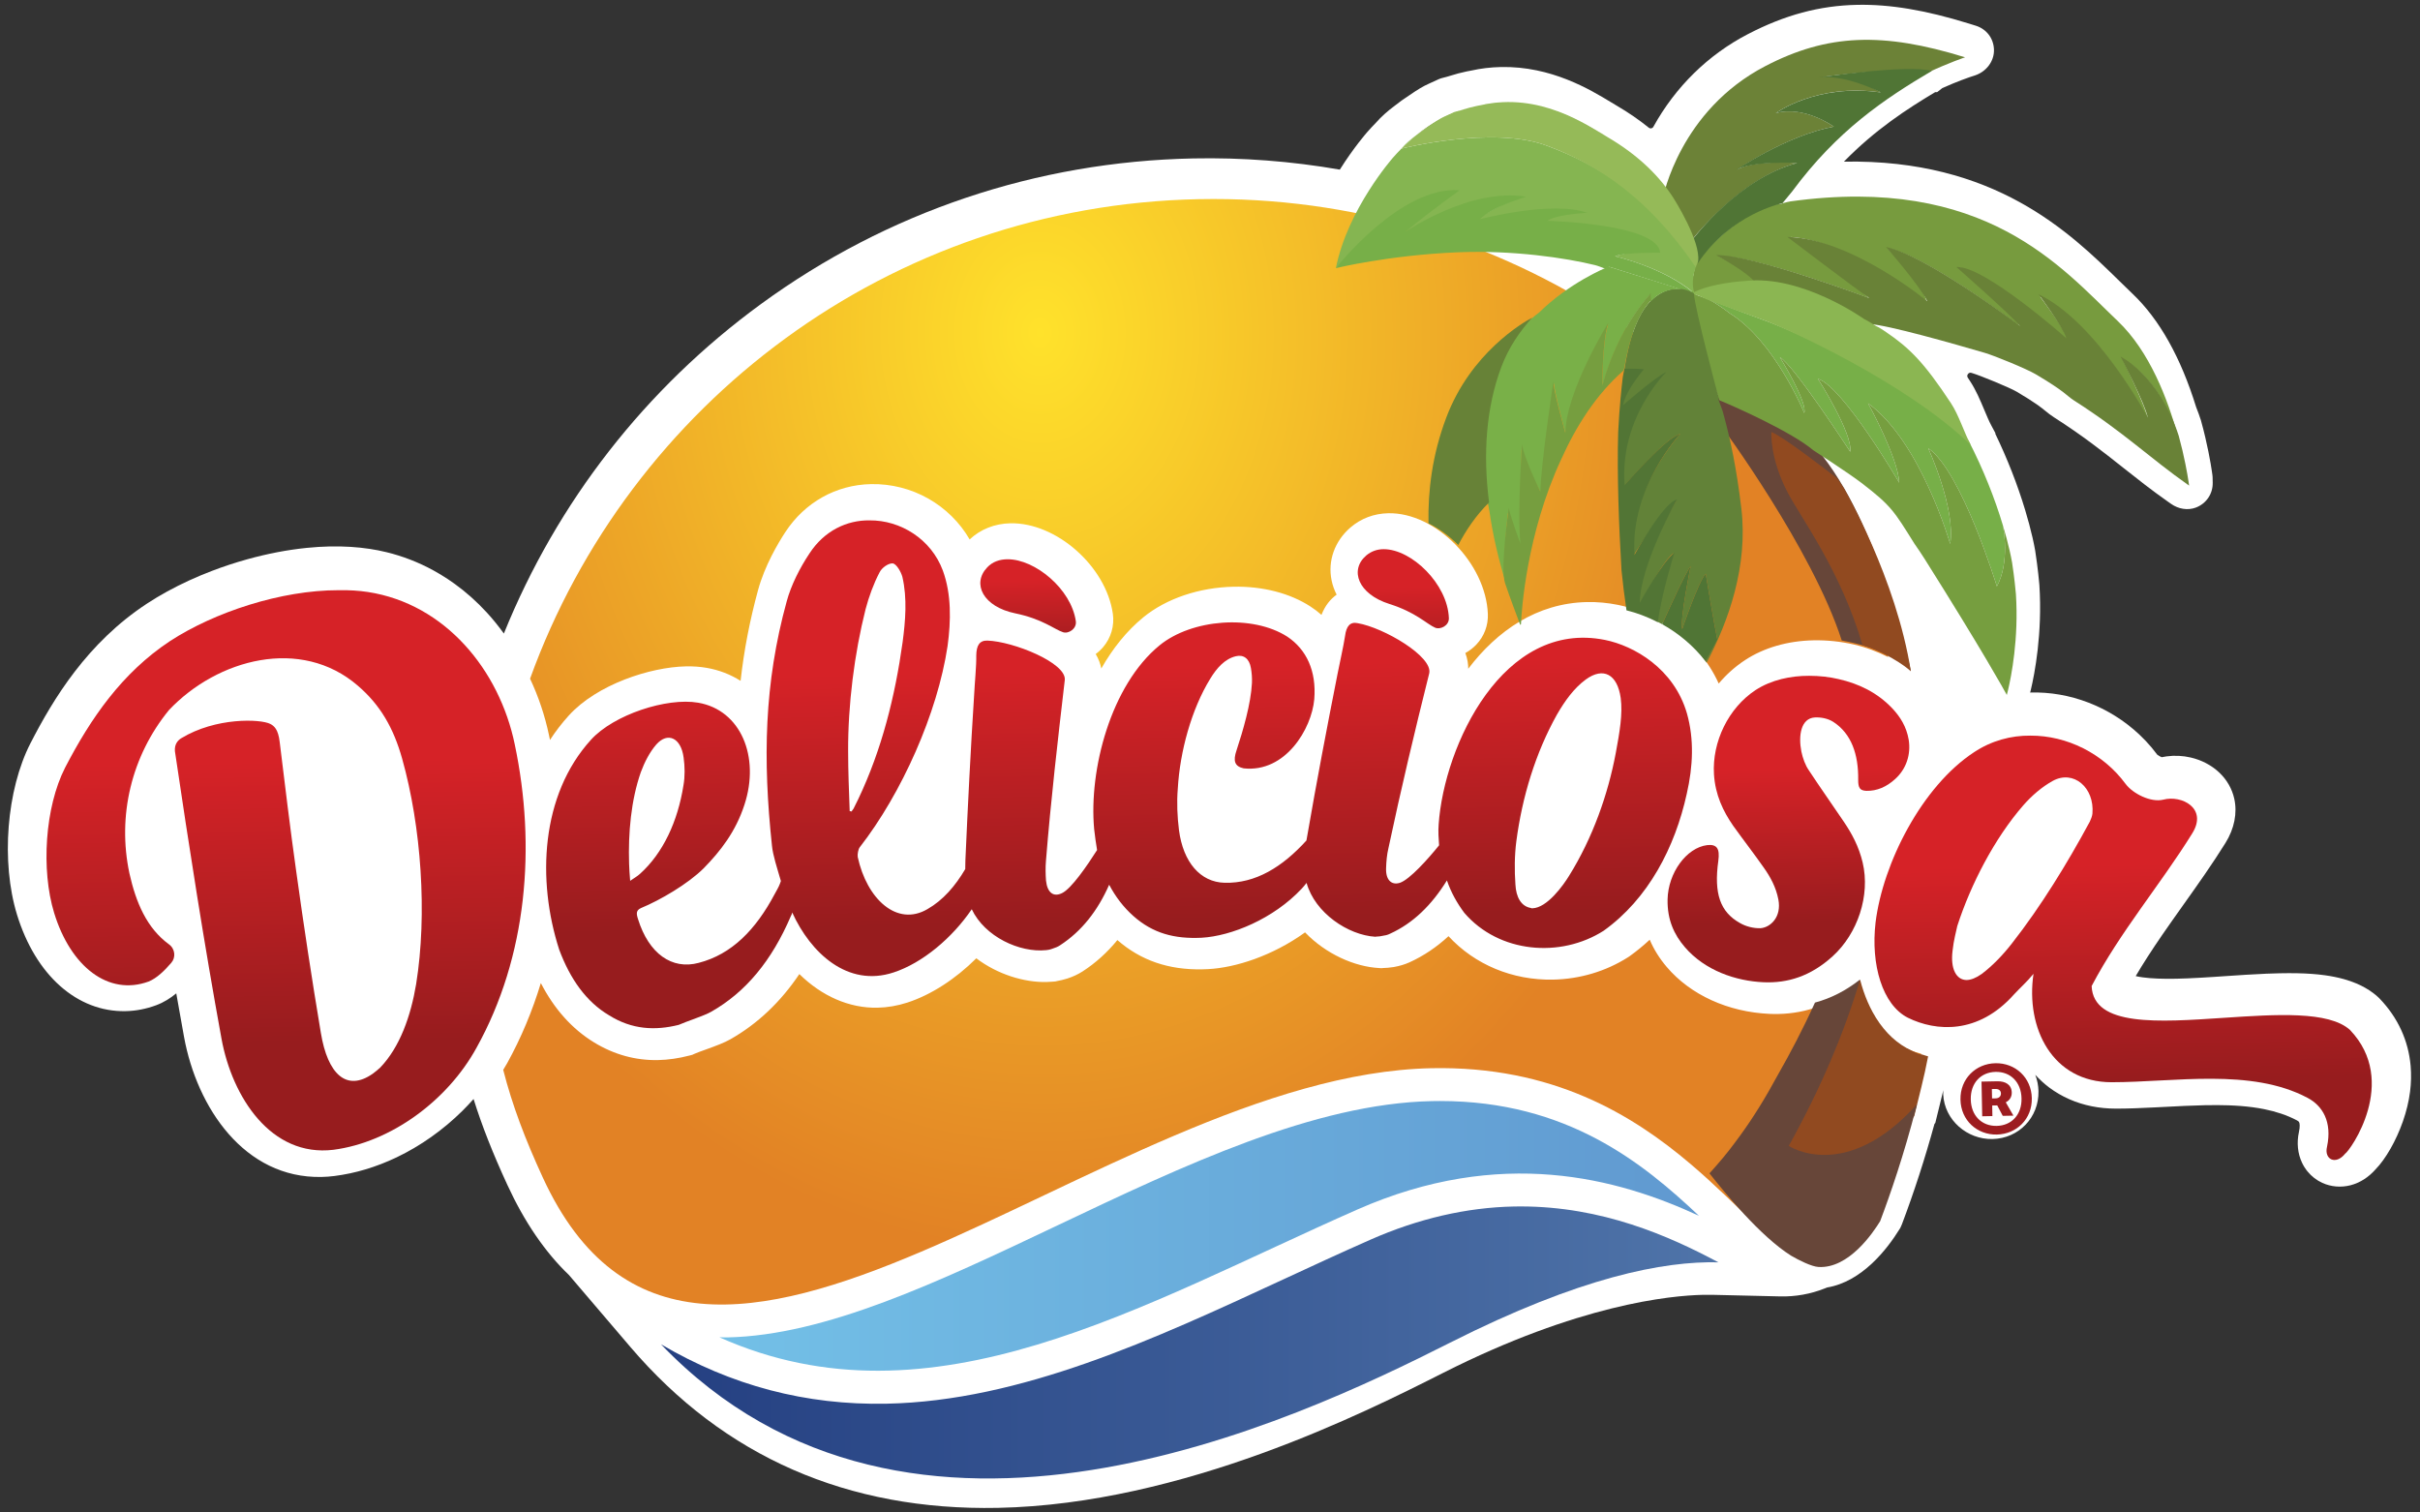 <?xml version="1.0" encoding="UTF-8" standalone="no"?>
<!DOCTYPE svg PUBLIC "-//W3C//DTD SVG 1.1//EN" "http://www.w3.org/Graphics/SVG/1.1/DTD/svg11.dtd">
<svg width="100%" height="100%" viewBox="0 0 128 80" version="1.1" xmlns="http://www.w3.org/2000/svg" xmlns:xlink="http://www.w3.org/1999/xlink" xml:space="preserve" xmlns:serif="http://www.serif.com/" style="fill-rule:evenodd;clip-rule:evenodd;stroke-linejoin:round;stroke-miterlimit:2;">
    <rect x="0" y="0" width="128" height="80" fill="#333333" stroke="none"/>
    <g transform="matrix(1,0,0,1,14,-0.263)">
        <g transform="matrix(0.519,0,0,0.519,113.505,24.017)">
            <path d="M0,62.867C-0.112,61.58 -0.437,60.343 -0.967,59.192C-1.496,58.041 -2.232,56.97 -3.156,56.007L-3.318,55.849C-3.481,55.699 -3.652,55.557 -3.83,55.424C-4.332,55.048 -4.906,54.722 -5.538,54.455C-5.92,54.294 -6.337,54.149 -6.778,54.024C-7.37,53.857 -8.025,53.722 -8.725,53.625C-9.146,53.566 -9.593,53.519 -10.055,53.486C-11.009,53.415 -12.053,53.395 -13.34,53.421C-13.784,53.429 -14.235,53.444 -14.691,53.463C-16.068,53.521 -17.518,53.619 -18.797,53.706L-20.101,53.794C-20.535,53.822 -20.969,53.85 -21.399,53.873C-22.355,53.928 -23.166,53.962 -23.876,53.976C-25.264,54.004 -26.409,53.958 -27.281,53.84C-27.552,53.804 -27.799,53.76 -28.019,53.709C-27.286,52.463 -26.415,51.11 -25.336,49.538C-24.643,48.53 -23.935,47.533 -23.235,46.548L-23.168,46.452C-21.72,44.416 -20.224,42.312 -18.866,40.13C-17.966,38.683 -17.65,37.086 -17.975,35.632C-18.086,35.133 -18.272,34.653 -18.527,34.203C-19.049,33.286 -19.858,32.524 -20.867,32C-21.35,31.749 -21.872,31.557 -22.417,31.431C-23.216,31.246 -24.059,31.205 -24.876,31.316C-25.042,31.338 -25.206,31.367 -25.367,31.402C-25.477,31.359 -25.647,31.274 -25.788,31.167C-25.808,31.152 -25.829,31.136 -25.813,31.157C-25.999,30.906 -26.191,30.661 -26.392,30.421C-26.789,29.948 -27.221,29.493 -27.674,29.068C-30.693,26.245 -34.739,24.682 -38.776,24.81C-38.754,24.725 -38.729,24.623 -38.7,24.504C-38.333,22.952 -37.513,18.808 -37.837,13.837C-37.851,13.67 -37.984,12.148 -38.262,10.356C-38.34,9.918 -38.429,9.479 -38.53,9.038C-38.731,8.16 -38.983,7.215 -39.28,6.228C-40.059,3.637 -41.11,0.955 -42.338,-1.584L-42.308,-1.608L-42.76,-2.456C-42.976,-2.861 -43.202,-3.401 -43.445,-3.98C-43.866,-4.983 -44.301,-6.02 -44.915,-6.95L-45.125,-7.266C-45.231,-7.426 -45.18,-7.56 -45.117,-7.645C-45.055,-7.73 -44.943,-7.818 -44.786,-7.775L-44.711,-7.753C-43.867,-7.505 -40.862,-6.269 -40.151,-5.851C-38.223,-4.712 -37.617,-4.214 -37.215,-3.884C-36.93,-3.651 -36.686,-3.455 -36.357,-3.246C-33.396,-1.353 -31.329,0.285 -29.312,1.884L-29.265,1.921C-27.866,3.029 -26.42,4.175 -24.703,5.38L-24.405,5.589C-23.675,6.1 -22.735,6.274 -21.9,5.963C-20.823,5.56 -20.149,4.55 -20.172,3.43L-20.184,2.847L-20.204,2.636C-20.225,2.471 -20.422,0.96 -20.929,-1.201C-21.047,-1.705 -21.183,-2.246 -21.375,-2.938C-21.512,-3.364 -21.672,-3.806 -21.863,-4.287C-23.423,-9.339 -25.602,-13.221 -28.338,-15.825C-28.758,-16.225 -29.189,-16.647 -29.671,-17.119C-34.736,-22.078 -42.385,-29.566 -57.756,-29.295C-54.562,-32.565 -51.329,-34.658 -48.457,-36.377L-48.251,-36.381L-47.726,-36.794C-46.174,-37.484 -45.098,-37.852 -44.98,-37.892L-44.394,-38.085C-43.259,-38.46 -42.431,-39.512 -42.464,-40.707C-42.496,-41.853 -43.219,-42.808 -44.32,-43.15L-45.027,-43.37C-49.441,-44.738 -53.06,-45.344 -56.413,-45.276C-60.232,-45.199 -63.772,-44.249 -67.553,-42.285C-71.598,-40.184 -74.926,-36.919 -77.176,-32.845C-77.234,-32.74 -77.322,-32.704 -77.385,-32.691C-77.438,-32.682 -77.546,-32.675 -77.647,-32.759C-78.633,-33.557 -79.718,-34.304 -80.849,-34.963C-81.007,-35.061 -81.477,-35.34 -81.483,-35.344C-83.614,-36.636 -87.581,-39.041 -92.706,-38.938C-93.742,-38.917 -94.795,-38.791 -95.709,-38.582L-96.208,-38.488C-96.781,-38.368 -97.343,-38.22 -97.937,-38.029C-98.017,-38.003 -98.226,-37.935 -98.637,-37.835C-98.919,-37.765 -98.968,-37.743 -99.775,-37.368L-100.129,-37.204C-100.596,-37.004 -101.241,-36.616 -102.075,-36.038C-102.625,-35.68 -103.113,-35.331 -103.484,-35.03C-104.262,-34.456 -104.92,-33.864 -105.439,-33.272C-105.741,-32.965 -106.043,-32.64 -106.334,-32.309C-106.393,-32.242 -107.692,-30.766 -109.129,-28.482C-114.061,-29.34 -119.081,-29.723 -124.063,-29.623C-140.035,-29.302 -155.273,-24.169 -168.13,-14.778C-179.879,-6.196 -188.9,5.379 -194.324,18.798C-194.868,18.041 -195.452,17.322 -196.065,16.654C-197.074,15.556 -198.179,14.569 -199.351,13.724C-199.585,13.555 -199.823,13.391 -200.063,13.232C-200.543,12.916 -201.038,12.618 -201.536,12.346C-203.043,11.526 -204.645,10.905 -206.3,10.503C-206.853,10.368 -207.419,10.257 -207.982,10.172C-208.303,10.122 -208.63,10.081 -208.961,10.046C-209.621,9.977 -210.307,9.935 -211.002,9.921C-211.727,9.908 -212.471,9.923 -213.223,9.97C-213.616,9.995 -214.013,10.027 -214.412,10.068C-216.383,10.268 -218.428,10.66 -220.492,11.234C-221.706,11.571 -222.919,11.971 -224.099,12.423C-224.888,12.724 -225.666,13.052 -226.414,13.395C-227.948,14.101 -229.381,14.886 -230.67,15.73C-236.786,19.735 -240.241,25.447 -242.568,29.976C-245.009,34.729 -245.587,42.074 -243.943,47.44C-242.053,53.61 -237.813,57.38 -232.877,57.281C-231.829,57.26 -230.78,57.057 -229.76,56.679C-228.977,56.389 -228.304,55.958 -227.711,55.469C-227.452,56.949 -227.188,58.43 -226.919,59.905C-225.601,67.124 -220.758,74.336 -212.91,74.179C-212.479,74.17 -212.04,74.138 -211.605,74.083C-209.472,73.814 -207.334,73.173 -205.252,72.179C-202.835,71.027 -200.521,69.391 -198.558,67.45C-198.163,67.058 -197.779,66.652 -197.411,66.235C-196.559,68.964 -195.46,71.751 -193.963,75C-192.226,78.77 -190.114,81.858 -187.684,84.18L-181.438,91.498C-171.883,102.692 -159.276,108.211 -143.967,107.903C-125.078,107.524 -106.522,98.148 -98.598,94.145C-84.792,87.171 -75.455,86.26 -72.081,86.192C-71.741,86.185 -71.408,86.185 -71.092,86.193L-64.242,86.353C-62.694,86.389 -61.155,86.113 -59.716,85.542L-59.467,85.443C-55.901,84.842 -53.349,81.536 -52.091,79.503L-52.003,79.361L-51.847,79.007C-50.611,75.739 -49.495,72.296 -48.527,68.768L-48.444,68.675L-47.882,66.386C-47.797,66.041 -47.712,65.683 -47.626,65.332C-47.634,65.482 -47.645,65.63 -47.637,65.784C-47.503,68.376 -45.214,70.366 -42.619,70.314C-39.935,70.259 -37.874,68.116 -37.928,65.434C-37.94,64.843 -38.058,64.285 -38.256,63.771C-37.813,64.243 -37.343,64.685 -36.833,65.065C-35.564,66.01 -34.108,66.652 -32.507,66.974C-31.716,67.134 -30.884,67.215 -30.034,67.215C-28.77,67.216 -27.534,67.164 -25.984,67.086L-24.99,67.036C-23.678,66.967 -22.32,66.895 -20.992,66.868C-20.057,66.85 -19.283,66.853 -18.558,66.878C-18.354,66.885 -18.149,66.894 -17.942,66.906C-17.533,66.928 -17.122,66.959 -16.712,67.002C-16.509,67.023 -16.306,67.047 -16.104,67.074C-15.689,67.129 -15.287,67.196 -14.906,67.273C-14.297,67.396 -13.719,67.55 -13.187,67.73C-12.624,67.92 -12.089,68.148 -11.6,68.406C-11.493,68.463 -11.425,68.513 -11.389,68.561C-11.302,68.677 -11.255,69.011 -11.385,69.598C-11.624,70.681 -11.512,71.793 -11.07,72.728C-10.917,73.051 -10.727,73.352 -10.506,73.621C-10.302,73.87 -10.07,74.095 -9.816,74.291C-9.564,74.485 -9.291,74.65 -9.005,74.781C-8.124,75.186 -7.093,75.273 -6.134,75.027C-5.179,74.782 -4.295,74.221 -3.575,73.403C-2.545,72.35 -1.481,70.487 -0.794,68.53C-0.432,67.499 -0.185,66.477 -0.06,65.493C0.054,64.606 0.073,63.722 0,62.867" style="fill:white;fill-rule:nonzero;"/>
        </g>
        <g transform="matrix(0.519,0,0,0.519,-426.896,-302.789)">
            <path d="M862.925,720.918C870.107,725.142 877.704,727.136 885.918,726.971C899.592,726.696 913.172,720.407 926.301,714.324C929.228,712.967 932.254,711.565 935.231,710.253C940.098,708.108 945.013,706.972 949.839,706.874C950.073,706.87 950.305,706.867 950.536,706.867C958.845,706.867 965.628,709.863 970.686,712.561C965.129,712.432 956.649,714.028 943.331,720.757C927.673,728.667 888.309,747.391 862.925,720.918Z" style="fill:url(#_Linear1);"/>
        </g>
        <g transform="matrix(0.519,0,0,0.519,-426.893,-302.789)">
            <path d="M941.515,696.132L941.52,696.132C941.791,696.127 942.06,696.124 942.327,696.124C955.277,696.124 963.019,702.47 968.706,707.826C960.412,703.979 948.505,700.739 933.88,707.185C911.918,716.864 890.529,729.878 868.872,720.204C869.134,720.207 869.391,720.22 869.657,720.215C879.711,720.013 891.176,714.568 903.314,708.804C916.18,702.694 929.486,696.375 941.515,696.132Z" style="fill:url(#_Linear2);"/>
        </g>
        <g transform="matrix(0.519,0,0,0.519,-426.896,-302.789)">
            <path d="M846.845,692.947C846.985,692.714 847.129,692.483 847.26,692.245C848.672,689.686 849.813,686.957 850.679,684.102C852.047,686.755 853.866,688.783 856.104,690.151C858.135,691.391 860.326,691.997 862.618,691.951C863.653,691.931 864.734,691.775 865.834,691.488L866.114,691.415L866.377,691.296C866.625,691.184 867.023,691.045 867.446,690.892C868.571,690.485 869.356,690.193 869.988,689.835C872.749,688.27 875.103,686.043 877.025,683.186C879.305,685.426 882.099,686.673 884.991,686.614C886.003,686.593 887.025,686.417 888.028,686.092C890.46,685.3 892.929,683.698 895.058,681.58C897.236,683.227 899.937,684.043 902.209,683.996C902.447,683.991 902.684,683.978 902.915,683.955L903.121,683.936L903.322,683.89C903.578,683.843 903.957,683.764 904.343,683.639C904.926,683.446 905.426,683.212 905.878,682.923C907.2,682.071 908.388,681.001 909.435,679.721C911.82,681.798 914.655,682.773 918.096,682.703C918.291,682.699 918.489,682.692 918.688,682.681C921.458,682.539 925.26,681.326 928.561,678.937C930.668,681.128 933.595,682.443 936.128,682.573L936.334,682.586L936.548,682.569C936.811,682.56 937.198,682.538 937.584,682.472C938.192,682.366 938.724,682.207 939.217,681.984C940.647,681.332 941.97,680.442 943.18,679.324C945.855,682.227 949.715,683.835 953.844,683.752C956.573,683.697 959.212,682.909 961.477,681.473L961.637,681.366C962.35,680.854 963.034,680.293 963.688,679.686C964.107,680.67 964.687,681.599 965.425,682.465C967.846,685.309 971.664,687.052 975.902,687.244C976.204,687.257 976.506,687.261 976.804,687.254C979.671,687.197 982.303,686.219 984.641,684.347C985.459,687.196 987.077,689.407 989.318,690.523C990.068,690.897 990.57,691.094 991.367,691.311C990.581,694.464 989.802,697.685 988.484,701.204C981.503,719.838 978.034,711.18 967.826,702.523C961.934,697.527 953.8,692.531 941.452,692.779C907.664,693.458 866.705,738.267 850.885,703.933C849.084,700.025 847.763,696.547 846.845,692.947ZM987.997,650.882C986.921,650.337 985.765,649.894 984.496,649.6C983.166,649.292 981.745,649.145 980.386,649.172C977.744,649.225 975.326,649.924 973.391,651.196C972.387,651.855 971.49,652.662 970.719,653.576C968.552,648.785 964.008,646.275 960.473,645.564C959.413,645.35 958.347,645.252 957.308,645.273C952.19,645.376 948.138,648.194 945.193,652.069C945.195,651.594 945.118,651.053 944.898,650.469C945.312,650.242 945.692,649.951 946.02,649.604C946.821,648.755 947.237,647.65 947.192,646.493C946.994,641.309 941.872,636.124 937.042,636.221C935.595,636.25 934.267,636.748 933.202,637.663C931.583,639.051 930.859,641.068 931.266,643.059C931.37,643.566 931.543,644.054 931.78,644.519C931.145,644.972 930.595,645.643 930.236,646.579C929.888,646.27 929.513,645.986 929.112,645.726C927.017,644.367 924.239,643.65 921.29,643.71C917.781,643.78 914.431,644.912 912.097,646.813C910.384,648.21 908.951,650.016 907.795,652.047C907.708,651.588 907.535,651.087 907.226,650.569C907.505,650.364 907.76,650.128 907.985,649.864C908.787,648.921 909.148,647.683 908.975,646.474C908.29,641.635 903.212,637.15 898.529,637.245C896.936,637.276 895.477,637.858 894.382,638.892C892.346,635.378 888.506,633.169 884.323,633.253C880.766,633.325 877.584,635.108 875.591,638.15C874.847,639.288 873.495,641.567 872.818,644.044C871.978,647.122 871.386,650.16 871.036,653.303C870.006,652.65 868.843,652.199 867.587,651.979C866.928,651.864 866.21,651.812 865.453,651.828C861.814,651.901 856.401,653.676 853.54,656.823C852.816,657.619 852.174,658.457 851.61,659.326L851.519,658.883C851.09,656.821 850.425,654.883 849.581,653.084C859.689,625.104 886.194,604.847 917.715,604.213C918.22,604.203 918.728,604.198 919.231,604.198C950.331,604.197 977.099,623.464 987.997,650.882Z" style="fill:url(#_Radial3);"/>
        </g>
        <g transform="matrix(0.519,0,0,0.519,-426.896,-302.789)">
            <g transform="matrix(1,0,0,1,991.11,698.75)">
                <path d="M0,-7.428C-0.135,-7.484 -0.269,-7.543 -0.403,-7.604C-0.478,-7.638 -0.553,-7.673 -0.628,-7.709C-0.829,-7.806 -1.029,-7.907 -1.226,-8.017L-1.239,-8.017L-1.239,-8.024C-1.243,-8.026 -1.247,-8.028 -1.251,-8.03C-2.661,-8.817 -3.828,-10.08 -4.708,-11.695C-4.725,-11.727 -4.741,-11.761 -4.758,-11.793C-4.828,-11.924 -4.898,-12.056 -4.964,-12.192C-5.015,-12.297 -5.063,-12.405 -5.112,-12.513C-5.142,-12.578 -5.173,-12.642 -5.202,-12.708C-5.252,-12.824 -5.299,-12.943 -5.347,-13.061C-5.372,-13.123 -5.398,-13.183 -5.423,-13.245C-5.47,-13.366 -5.513,-13.491 -5.557,-13.615C-5.58,-13.677 -5.603,-13.738 -5.625,-13.801C-5.67,-13.932 -5.711,-14.067 -5.753,-14.201C-5.771,-14.259 -5.791,-14.316 -5.809,-14.375C-5.867,-14.569 -5.922,-14.766 -5.974,-14.966C-6.092,-14.861 -6.212,-14.76 -6.331,-14.66C-7.924,-9.007 -10.928,-3.122 -14.312,3.315C-14.312,3.315 -7.813,7.538 -0.468,-1.082C-0.011,-2.979 0.55,-5.057 0.95,-7.177C0.757,-7.241 0.559,-7.284 0.369,-7.358C0.284,-7.391 0.084,-7.393 0,-7.428" style="fill:rgb(145,74,32);fill-rule:nonzero;"/>
            </g>
            <g transform="matrix(1,0,0,1,977.857,696.251)">
                <path d="M0,4.446C3.357,-1.596 5.69,-7.214 7.272,-12.518C6.742,-12.098 6.197,-11.726 5.638,-11.4C5.623,-11.392 5.608,-11.383 5.593,-11.374C5.417,-11.273 5.239,-11.176 5.06,-11.084C5.053,-11.08 5.046,-11.076 5.039,-11.073C4.274,-10.681 3.485,-10.376 2.672,-10.158C1.431,-7.421 0.117,-4.94 -1.064,-2.874C-2.402,-0.398 -3.643,1.583 -4.91,3.334C-5.11,3.61 -5.311,3.88 -5.512,4.146C-6.238,5.136 -7.082,6.143 -8.081,7.245C-6.553,9.177 -2.937,13.631 0.228,15.629C1.026,16.099 2.328,16.746 3.031,16.786C6.131,16.964 8.587,13.298 9.315,12.119C10.351,9.378 11.729,5.381 12.986,0.516C13.012,0.416 13.037,0.313 13.063,0.212C5.783,8.305 0,4.446 0,4.446" style="fill:rgb(103,70,57);fill-rule:nonzero;"/>
            </g>
            <g transform="matrix(1,0,0,1,980.713,646.581)">
                <path d="M0,-16.915C0,-16.915 -6.226,-21.287 -10.675,-22.626C-10.675,-22.626 -9.818,-19.778 -9.764,-19.303C-9.764,-19.303 -0.466,-6.754 2.544,2.611C2.544,2.611 7.697,3.429 9.585,5.711C9.585,5.711 6.37,-9.499 0,-16.915" style="fill:rgb(103,70,57);fill-rule:nonzero;"/>
            </g>
            <g transform="matrix(1,0,0,1,985.373,630.613)">
                <path d="M0,19.046C-2.221,11.458 -6.223,6.168 -7.621,3.505C-9.474,-0.024 -9.284,-2.668 -9.284,-2.668C-8.049,-2.185 -3.542,1.304 -2.562,2.068L-1.861,3.108C-1.859,3.111 -1.858,3.114 -1.856,3.118C-1.82,3.213 3.425,12.191 4.926,21.714C4.926,21.714 3.316,20.173 0,19.046" style="fill:rgb(145,74,32);fill-rule:nonzero;"/>
            </g>
        </g>
        <g transform="matrix(0.519,0,0,0.519,-426.896,-302.789)">
            <g transform="matrix(1,0,0,1,968.233,619.016)">
                <path d="M0,-8.023C0.093,-7.527 -0.282,-6.4 -0.282,-6.4C-0.239,-6.063 -0.27,-5.215 -0.253,-4.945C-0.243,-4.976 1.406,-5.338 1.417,-5.369C1.417,-5.369 2.896,-5.585 3.819,-5.857C4.886,-5.999 5.626,-6.281 6.543,-6.245C5.911,-7.272 2.518,-8.992 2.518,-8.992C6.26,-9.067 17.733,-4.738 17.733,-4.738C17.153,-5.531 9.854,-10.948 9.854,-10.948C15.743,-10.553 23.646,-4.416 23.646,-4.416C23.412,-5.983 19.695,-9.815 19.695,-9.815C23.79,-9.007 33.099,-1.896 33.099,-1.896C32.662,-3.429 27.009,-7.825 27.009,-7.825C29.252,-7.541 38.135,-0.388 38.135,-0.388C37.843,-1.455 35.236,-4.867 35.236,-4.867C41.223,-2.002 46.28,7.763 46.28,7.763C46.05,6.426 43.652,1.513 43.652,1.513C43.652,1.513 47.275,3.122 49.265,9.293C48.258,5.594 46.399,0.71 43.155,-2.38C37.43,-7.831 29.628,-17.316 9.801,-14.577C9.657,-14.557 9.35,-14.483 8.981,-14.384C8.899,-14.246 7.661,-14.276 7.583,-14.137C7.583,-14.137 3.376,-12.716 0,-8.023" style="fill:rgb(119,155,62);fill-rule:nonzero;"/>
            </g>
            <g transform="matrix(1,0,0,1,967.529,587.156)">
                <path d="M0,21.778C0.322,21.337 5.303,14.907 11.176,13.376C11.176,13.376 6.585,13.01 4.983,14.103C4.983,14.103 10.091,10.571 14.918,9.665C14.918,9.665 11.904,7.475 9.008,8.292C9.008,8.292 13.177,5.21 19.711,6.181C19.711,6.181 16.57,4.19 13.747,4.601C13.747,4.601 21.927,3.465 24.464,4.174L24.461,4.176C26.737,3.11 28.299,2.601 28.299,2.601C19.909,0 14.281,0.203 7.952,3.49C-0.791,8.031 -2.479,16.871 -2.479,16.871C-2.473,16.88 -2.468,16.889 -2.462,16.898C-2.02,17.538 -1.637,18.175 -1.306,18.797C-0.735,19.836 -0.313,20.842 0,21.778" style="fill:rgb(108,130,55);fill-rule:nonzero;"/>
            </g>
            <g transform="matrix(1,0,0,1,980.784,609.386)">
                <path d="M0,-17.558C2.824,-17.963 6.456,-16.049 6.456,-16.049C-0.077,-17.003 -4.246,-13.938 -4.246,-13.938C-1.351,-14.743 1.663,-12.565 1.663,-12.565C-3.164,-11.671 -8.451,-8.059 -8.451,-8.059C-6.849,-9.136 -2.079,-8.854 -2.079,-8.854C-7.952,-7.345 -12.591,-1.266 -12.913,-0.831C-12.903,-0.8 -12.922,-0.778 -12.912,-0.747C-12.91,-0.741 -12.834,-0.578 -12.832,-0.572C-12.713,-0.213 -12.558,-0.084 -12.471,0.251C-12.362,0.523 -12.215,1.382 -12.215,1.382C-8.813,-3.717 -3.572,-4.754 -3.572,-4.754L-2.577,-5.963C2.004,-12.157 6.78,-15.363 11.649,-18.24L11.652,-18.242C9.114,-18.94 0,-17.558 0,-17.558" style="fill:rgb(80,117,53);fill-rule:nonzero;"/>
            </g>
            <g transform="matrix(1,0,0,1,975.157,641.614)">
                <path d="M0,-25.136C-1.57,-25.699 -3.965,-26.612 -5.479,-27.194C-4.315,-26.579 -3.337,-25.785 -3.337,-25.785C1.277,-22.943 4.278,-15.612 4.278,-15.612C4.651,-16.663 1.795,-21.301 1.795,-21.301C3.327,-20.354 8.963,-11.663 8.963,-11.663C9.246,-13.485 5.677,-19.097 5.677,-19.097C8.282,-18.236 13.961,-8.502 13.961,-8.502C13.844,-11.043 10.787,-16.591 10.787,-16.591C16.143,-12.72 19.152,-2.266 19.152,-2.266C19.738,-5.849 16.916,-12.018 16.916,-12.018C20.319,-9.674 23.91,2.058 23.91,2.058C25.25,-0.41 24.574,-3.902 24.518,-4.178C23.713,-6.856 22.541,-9.864 21.012,-12.811C14.637,-19.181 2.445,-24.26 0,-25.136" style="fill:rgb(119,175,72);fill-rule:nonzero;"/>
            </g>
            <g transform="matrix(1,0,0,1,985.279,635.43)">
                <path d="M0,-2.29C3.032,0.038 3.303,0.562 5.382,3.887C5.386,3.893 5.39,3.899 5.394,3.906C5.747,4.407 6.094,4.922 6.43,5.455C12.274,14.729 14.595,18.921 14.8,19.309C14.8,19.309 14.852,19.121 14.931,18.791C15.251,17.442 16.025,13.593 15.728,9.031C15.7,8.704 15.572,7.324 15.338,5.814C15.267,5.421 15.189,5.026 15.097,4.629C14.908,3.805 14.673,2.924 14.396,2.005C14.453,2.282 15.128,5.774 13.788,8.242C13.788,8.242 10.197,-3.49 6.795,-5.834C6.795,-5.834 9.616,0.335 9.03,3.918C9.03,3.918 6.022,-6.536 0.665,-10.407C0.665,-10.407 3.722,-4.86 3.839,-2.318C3.839,-2.318 -1.839,-12.052 -4.444,-12.913C-4.444,-12.913 -0.875,-7.301 -1.159,-5.479C-1.159,-5.479 -6.794,-14.17 -8.327,-15.117C-8.327,-15.117 -5.47,-10.479 -5.844,-9.428C-5.844,-9.428 -8.844,-16.759 -13.458,-19.601C-13.458,-19.601 -14.437,-20.395 -15.601,-21.01C-16.384,-21.311 -17.176,-21.57 -17.251,-21.599C-16.896,-17.456 -15.526,-13.987 -14.529,-10.792C-14.516,-10.75 -14.491,-10.718 -14.45,-10.702C-12.98,-10.111 -7.106,-7.482 -4.931,-5.635C-4.931,-5.635 -1.335,-3.315 0,-2.29" style="fill:rgb(118,158,63);fill-rule:nonzero;"/>
            </g>
            <g transform="matrix(1,0,0,1,1006.9,616.758)">
                <path d="M0,7.953C5.209,11.282 7.656,13.77 11.757,16.647C11.756,16.638 11.754,16.629 11.753,16.62C11.728,16.422 11.542,15.037 11.083,13.08C10.971,12.606 10.844,12.099 10.699,11.567C8.708,5.396 4.778,3.504 4.778,3.504C4.778,3.504 7.315,8.386 7.545,9.722C7.545,9.722 2.409,0.014 -3.578,-2.851C-3.578,-2.851 -1.046,0.562 -0.754,1.629C-0.754,1.629 -9.161,-5.834 -11.96,-5.628C-11.96,-5.628 -6.777,-1.093 -5.467,0.378C-5.467,0.378 -15.036,-6.86 -19.131,-7.668C-19.131,-7.668 -15.764,-3.836 -14.92,-2.142C-14.92,-2.142 -22.675,-8.561 -29.185,-8.694C-29.185,-8.694 -21.968,-3.216 -20.834,-2.464C-20.834,-2.464 -32.713,-6.922 -36.456,-6.847C-36.456,-6.847 -33.09,-5.04 -32.458,-4.013C-31.03,-3.958 -29.365,-3.692 -28.392,-3.433C-25.364,-2.737 -23.244,-0.83 -22.537,-0.329C-21.968,-0.008 -21.391,-0.21 -20.78,0.185C-18.942,0.278 -12.205,2.198 -9.092,3.11C-8.047,3.416 -4.818,4.742 -3.879,5.296C-0.85,7.084 -0.713,7.497 0,7.953" style="fill:rgb(105,130,55);fill-rule:nonzero;"/>
            </g>
            <g transform="matrix(1,0,0,1,968.028,627.326)">
                <path d="M0,-13.495C0.463,-13.367 0.941,-13.161 1.394,-12.929C2.948,-12.349 5.406,-11.439 7.018,-10.879C9.527,-10.006 21.842,-4.399 28.383,1.951C27.71,0.689 27.163,-1.103 26.364,-2.315C23.6,-6.505 22.127,-7.946 19.765,-9.555C19.541,-9.723 18.906,-10.124 18.727,-10.179C17.783,-10.791 17.53,-10.882 17.53,-10.882C17.53,-10.882 11.164,-15.446 5.397,-14.774C5.397,-14.774 1.836,-14.588 -0.053,-13.511" style="fill:rgb(139,182,82);fill-rule:nonzero;"/>
            </g>
            <g transform="matrix(1,0,0,1,939.932,595.2)">
                <path d="M0,2.462C1.865,1.083 4.156,0.096 4.383,0C2.941,0.506 1.461,1.293 0,2.462" style="fill:rgb(116,139,59);fill-rule:nonzero;"/>
            </g>
            <g transform="matrix(1,0,0,1,946.084,594.685)">
                <path d="M0,0.022C0.037,0.015 0.074,0.007 0.112,0C0.074,0.008 0.037,0.014 0,0.022" style="fill:rgb(116,139,59);fill-rule:nonzero;"/>
            </g>
            <g transform="matrix(1,0,0,1,944.399,595.076)">
                <path d="M0,0.095C0.096,0.06 0.192,0.032 0.288,0C0.192,0.031 0.096,0.062 0,0.095" style="fill:rgb(116,139,59);fill-rule:nonzero;"/>
            </g>
            <g transform="matrix(1,0,0,1,942.923,606.958)">
                <path d="M0,-3.396C0,-3.396 -3.026,-1.509 -4.116,0.6C-4.116,0.6 3.086,-3.719 7.641,-2.963C7.641,-2.963 4.049,-1.607 2.824,-0.366C2.824,-0.366 10.283,-2.429 13.594,-1.387C13.594,-1.387 10.835,-1.157 9.993,-0.51C9.993,-0.51 19.955,0.856 21.498,2.346C21.498,2.346 18.091,2.675 17.244,3.084C17.244,3.084 22.186,4.18 25.316,6.853C25.229,6.601 24.948,5.59 25.452,4.182C25.426,4.22 25.545,4.045 25.519,4.084C25.519,4.084 25.367,4.113 25.355,3.839C20.566,-3.184 15.56,-6.236 10.24,-8.21C4.744,-10.249 -4.523,-7.901 -4.542,-7.896C-4.828,-7.608 -5.112,-7.304 -5.394,-6.983C-5.394,-6.983 -10.026,-1.737 -11.22,4.286C-11.22,4.286 -4.334,-2.983 0,-3.396" style="fill:rgb(133,181,81);fill-rule:nonzero;"/>
            </g>
            <g transform="matrix(1,0,0,1,959.352,593.666)">
                <path d="M0,4.199C-0.886,3.644 -1.853,3.109 -2.91,2.603C-2.91,2.603 -7.365,0 -12.844,0.96C-7.408,0.078 -2.038,2.941 0,4.199" style="fill:rgb(116,139,59);fill-rule:nonzero;"/>
            </g>
            <g transform="matrix(1,0,0,1,944.336,595.18)">
                <path d="M0,0.012C0,0.012 -0.008,0.015 -0.02,0.021C0.008,0.011 0.036,0.001 0.063,-0.009C0.042,-0.001 0.021,0.004 0,0.012" style="fill:rgb(116,171,68);fill-rule:nonzero;"/>
            </g>
            <g transform="matrix(1,0,0,1,944.687,594.708)">
                <path d="M0,0.368C0.471,0.218 0.938,0.095 1.397,0C0.931,0.092 0.464,0.215 0,0.368" style="fill:rgb(116,171,68);fill-rule:nonzero;"/>
            </g>
            <g transform="matrix(1,0,0,1,946.196,594.627)">
                <path d="M0,0.059C0.104,0.038 0.209,0.018 0.312,0C0.208,0.017 0.104,0.039 0,0.059" style="fill:rgb(116,171,68);fill-rule:nonzero;"/>
            </g>
            <g transform="matrix(1,0,0,1,938.38,597.662)">
                <path d="M0,1.399L0.001,1.399C0.514,0.881 1.032,0.416 1.552,0C0.967,0.433 0.423,0.904 0,1.399" style="fill:rgb(116,171,68);fill-rule:nonzero;"/>
            </g>
            <g transform="matrix(1,0,0,1,968.375,593.28)">
                <path d="M0,17.86C-4.789,10.837 -9.892,7.443 -15.212,5.468C-20.708,3.429 -29.975,5.777 -29.994,5.782C-29.481,5.264 -28.963,4.799 -28.443,4.383C-26.578,3.004 -25.889,2.636 -25.662,2.54C-25.634,2.53 -24.636,2.062 -24.608,2.055C-24.059,1.921 -23.784,1.828 -23.688,1.796C-23.217,1.646 -22.75,1.523 -22.29,1.428C-22.253,1.421 -22.216,1.413 -22.179,1.406C-22.074,1.385 -21.969,1.37 -21.866,1.347C-15.862,0 -11.091,3.379 -9.022,4.586C-5.716,6.515 -3.578,8.749 -2.251,10.844C-2.251,10.844 0.562,15.25 0.24,17.292C0.24,17.292 0.068,17.655 0,17.86C0.015,17.819 0.033,17.776 0.049,17.734" style="fill:rgb(149,186,88);fill-rule:nonzero;"/>
            </g>
            <g transform="matrix(1,0,0,1,966.908,603.233)">
                <path d="M0,10.196C0.781,10.373 1.217,10.547 1.334,10.613C1.333,10.611 1.332,10.607 1.331,10.604C-1.8,7.908 -6.742,6.802 -6.742,6.802C-5.895,6.39 -2.159,6.437 -2.159,6.437C-2.408,3.46 -13.651,3.188 -13.651,3.188C-12.809,2.536 -9.599,2.37 -9.599,2.37C-13.164,1.088 -20.528,3.02 -20.528,3.02C-19.303,1.768 -15.815,0.735 -15.815,0.735C-21.49,-0.239 -28.103,4.293 -28.103,4.293C-25.441,2.09 -22.593,0.076 -22.593,0.076C-28.612,-0.417 -35.206,8.01 -35.206,8.01C-35.206,8.01 -29.86,6.695 -22.82,6.395C-17.222,6.157 -11.758,6.967 -8.79,7.702C-8.319,7.811 -6.893,8.428 -6.421,8.553C-6.421,8.553 -7.395,7.851 -7.418,7.86C-7.287,7.898 -7.161,7.934 -7.04,7.968C-6.701,8.067 -2.29,9.468 0,10.196" style="fill:rgb(119,175,72);fill-rule:nonzero;"/>
            </g>
            <g transform="matrix(1,0,0,1,973.025,628.072)">
                <path d="M0,7.659C-0.49,3.535 -1.125,0.602 -1.777,-1.788C-1.823,-1.956 -1.868,-2.122 -1.914,-2.284C-2.041,-2.653 -2.175,-3.029 -2.305,-3.366L-2.304,-3.367L-2.342,-3.741C-2.342,-3.741 -4.763,-12.747 -4.832,-14.251C-4.832,-14.251 -6.925,-15.721 -9.192,-13.535C-11.306,-11.497 -11.976,-6.804 -12.169,-4.11C-12.231,-3.246 -12.568,-2.083 -11.452,-1.49C-12.4,0.427 -12.208,2.457 -11.977,5.408C-11.977,5.408 -7.67,0.365 -6.228,0.075C-6.228,0.075 -11.573,5.856 -11.108,12.629C-11.108,12.629 -7.951,7.544 -6.633,6.865C-6.633,6.865 -10.818,13.928 -10.414,17.702C-10.414,17.702 -8.01,12.893 -6.905,12.219C-6.905,12.219 -8.168,16.146 -8.602,19.178C-8.423,19.269 -8.244,19.36 -8.066,19.46C-7.158,17.433 -5.613,14.059 -5.168,13.553C-5.168,13.553 -6.247,18.792 -6.026,19.962C-6.026,19.962 -4.386,15.108 -3.63,14.31C-3.63,14.31 -2.841,19.094 -2.447,21.053C-2.447,21.053 -2.908,21.958 -3.631,23.263C-3.601,23.303 -3.568,23.34 -3.538,23.38C-1.294,19.133 0.695,13.513 0,7.659" style="fill:rgb(98,130,56);fill-rule:nonzero;"/>
            </g>
            <g transform="matrix(1,0,0,1,969.394,641.625)">
                <path d="M0,9.71C0.723,8.406 1.184,7.5 1.184,7.5C0.791,5.541 0.001,0.757 0.001,0.757C-0.755,1.555 -2.395,6.409 -2.395,6.409C-2.616,5.239 -1.537,0 -1.537,0C-1.982,0.506 -3.527,3.88 -4.435,5.907C-2.823,6.808 -1.262,8.066 0,9.71" style="fill:rgb(80,117,53);fill-rule:nonzero;"/>
            </g>
            <g transform="matrix(1,0,0,1,960.964,643.579)">
                <path d="M0,-18.368C0.198,-19.43 1.113,-20.793 2.124,-22.034C1.097,-22.114 0.392,-22.093 0.151,-22.081C0.091,-21.823 0.035,-21.547 -0.017,-21.253C-0.158,-20.116 -0.361,-18.174 -0.49,-15.642C-0.618,-11.286 -0.415,-6.005 -0.152,-1.543C-0.019,-0.215 0.149,1.148 0.355,2.537C1.376,2.789 2.462,3.189 3.542,3.746C3.975,0.669 5.237,-3.317 5.237,-3.317C4.132,-2.632 1.704,1.775 1.704,1.775C1.776,-2.181 5.507,-8.749 5.507,-8.749C4.127,-8.518 1.175,-3.128 1.175,-3.128C0.708,-10.002 5.833,-15.432 5.833,-15.432C4.391,-15.138 0.164,-10.23 0.164,-10.23C-0.369,-17.097 4.393,-21.723 4.401,-21.732C3.416,-21.346 0,-18.368 0,-18.368" style="fill:rgb(82,117,53);fill-rule:nonzero;"/>
            </g>
            <g transform="matrix(1,0,0,1,947.254,616.449)">
                <path d="M0,18.927C0.177,18.751 0.359,18.577 0.548,18.409C0.548,18.409 -1.59,7.623 4.573,0C4.573,0 4.515,0.028 4.411,0.083C3.13,1.481 1.98,3.163 1.237,5.154C-0.285,9.23 -0.642,13.924 0,18.927" style="fill:rgb(116,139,59);fill-rule:nonzero;"/>
            </g>
            <g transform="matrix(1,0,0,1,959.868,643.362)">
                <path d="M0,-32.163C-0.12,-32.198 -0.247,-32.233 -0.378,-32.27C-0.769,-32.115 -4.341,-30.641 -7.468,-27.585C-7.471,-27.583 -7.474,-27.581 -7.478,-27.578C-15.254,-21.836 -12.541,-7.447 -12.541,-7.447L-12.531,-7.44C-12.182,-4.983 -11.607,-2.458 -10.801,0.107C-11.298,-1.415 -10.624,-7.166 -10.624,-7.166C-10.476,-6.321 -9.03,-3.155 -9.03,-3.155C-9.351,-6.484 -9.241,-13.65 -9.241,-13.65C-9.152,-12.478 -7.244,-9.191 -7.244,-9.191C-7.221,-11.842 -5.941,-20.434 -5.941,-20.434C-5.976,-19.716 -4.732,-15.176 -4.732,-15.176C-4.686,-19.416 -0.419,-26.414 -0.419,-26.414C-1.037,-24.445 -1.014,-20.011 -1.014,-20.011C0.576,-26.043 3.863,-29.435 3.863,-29.435C3.828,-29.104 3.86,-28.879 3.916,-28.725C5.014,-29.88 6.174,-30.056 7.04,-29.955C4.75,-30.677 0.339,-32.066 0,-32.163" style="fill:rgb(121,176,72);fill-rule:nonzero;"/>
            </g>
            <g transform="matrix(1,0,0,1,944.178,616.275)">
                <path d="M0,23.184C0.76,21.723 1.782,20.188 3.138,18.844C2.497,13.841 2.853,9.147 4.375,5.071C5.118,3.08 6.268,1.398 7.549,0C6.559,0.529 1.258,3.608 -1.227,10.205C-2.666,14.023 -3.097,17.677 -3.037,20.973C-1.942,21.515 -0.907,22.274 0,23.184" style="fill:rgb(103,130,55);fill-rule:nonzero;"/>
            </g>
            <g transform="matrix(1,0,0,1,950.488,613.789)">
                <path d="M0,33.803C0.026,33.787 0.051,33.77 0.077,33.755C0.141,32.343 0.646,24.523 4.179,16.935C5.689,13.565 7.744,10.321 10.539,7.881C10.539,7.881 10.569,7.766 10.623,7.569C11.25,3.905 12.278,1.839 13.366,0.709C13.31,0.555 13.278,0.331 13.313,0C13.313,0 9.983,3.393 8.371,9.425C8.371,9.425 8.349,4.991 8.975,3.022C8.975,3.022 4.651,10.021 4.603,14.261C4.603,14.261 3.344,9.722 3.38,9.004C3.38,9.004 2.082,17.596 2.058,20.247C2.058,20.247 0.28,16.557 0.19,15.385C0.19,15.385 -0.301,22.213 0.023,25.543C0.023,25.543 -1.015,22.734 -1.165,21.889C-1.165,21.889 -2.051,28.024 -1.548,29.546C-1.545,29.555 -1.542,29.564 -1.539,29.573C-1.106,30.867 -0.247,33.151 0,33.803" style="fill:rgb(118,158,63);fill-rule:nonzero;"/>
            </g>
        </g>
        <g transform="matrix(0.519,0,0,0.519,61.998,54.9)">
            <path d="M0,-41.893C0.547,-41.649 1.459,-42.096 1.429,-42.873C1.263,-47.194 -4.343,-51.592 -7.029,-49.288C-8.785,-47.781 -7.859,-45.324 -4.664,-44.316C-1.933,-43.454 -0.846,-42.27 0,-41.893M-38.079,-41.43C-37.511,-41.244 -36.649,-41.782 -36.758,-42.552C-37.365,-46.833 -43.392,-50.634 -45.828,-48.067C-47.421,-46.389 -46.248,-44.039 -42.967,-43.363C-40.162,-42.785 -38.959,-41.719 -38.079,-41.43M-109.208,-45.526C-115.672,-46.51 -124.108,-44.011 -129.481,-40.493C-134.411,-37.265 -137.601,-32.613 -140.198,-27.559C-142.28,-23.505 -142.689,-17.083 -141.342,-12.688C-139.658,-7.191 -135.75,-4.165 -131.666,-5.678C-130.804,-5.997 -130.036,-6.814 -129.348,-7.587C-128.879,-8.114 -128.932,-9.011 -129.598,-9.495C-131.841,-11.127 -132.972,-13.744 -133.614,-16.738C-134.879,-22.649 -133.413,-28.757 -129.597,-33.453C-124.63,-38.703 -116.078,-41.002 -110.251,-35.963C-107.95,-33.972 -106.607,-31.602 -105.727,-28.483C-103.768,-21.542 -103.109,-12.559 -104.283,-5.413C-104.819,-2.147 -105.936,1.032 -107.982,3.12C-108.22,3.363 -108.474,3.586 -108.74,3.772C-111.384,5.625 -113.346,3.823 -114.051,-0.427C-114.962,-5.92 -115.802,-11.461 -116.568,-16.98C-117.175,-21.35 -117.694,-25.793 -118.241,-30.163C-118.413,-31.539 -118.854,-31.829 -119.225,-32.024C-120.186,-32.53 -124.802,-32.743 -128.337,-30.572C-128.669,-30.34 -129.041,-29.972 -128.986,-29.244C-127.525,-19.408 -126,-9.563 -124.223,0.169C-123.128,6.169 -119.12,12.343 -112.743,11.537C-106.874,10.796 -101.071,6.534 -98.089,1.13C-92.92,-8.238 -92.011,-19.526 -94.177,-29.929C-95.758,-37.521 -101.291,-44.321 -109.208,-45.526M67.298,-22.868C67.522,-25.518 65.345,-27.382 63.218,-26.208C62.127,-25.605 61.068,-24.687 60.192,-23.683C57.263,-20.326 54.832,-15.628 53.461,-11.354C53.355,-10.821 53.094,-9.842 52.975,-8.863C52.649,-6.17 53.995,-5.011 55.945,-6.453C57.054,-7.273 58.121,-8.393 59.043,-9.568C62.031,-13.376 64.709,-17.755 67.025,-22.053C67.157,-22.299 67.276,-22.599 67.298,-22.868M93.166,11.955C92.17,13.147 90.997,12.537 91.286,11.227C91.849,8.678 90.847,7.047 89.311,6.235C83.492,3.159 75.737,4.642 69.261,4.642C63.196,4.642 60.433,-0.882 61.268,-6.452C60.565,-5.604 59.813,-4.973 59.24,-4.331C55.579,-0.233 51.264,-0.547 48.399,-1.974C45.794,-3.271 44.574,-7.395 45.103,-11.73C45.846,-17.816 49.87,-25.664 55.165,-29.149C60.185,-32.455 67.14,-30.733 70.7,-25.905C71.424,-24.923 73.244,-23.966 74.511,-24.3C76.42,-24.805 79.117,-23.421 77.493,-20.812C74.254,-15.606 70.112,-10.749 67.205,-5.2C67.514,2.261 88.782,-5.161 93.644,-0.715C98.714,4.571 93.651,11.656 93.166,11.955M41.818,-22.089C40.651,-23.822 39.432,-25.52 38.26,-27.283C37.902,-27.822 37.636,-28.524 37.501,-29.223C37.187,-30.853 37.448,-32.605 38.877,-32.699C39.517,-32.741 40.222,-32.594 40.755,-32.25C42.628,-31.042 43.344,-28.922 43.314,-26.318C43.305,-25.489 43.493,-25.216 44.162,-25.2C45.22,-25.175 46.205,-25.592 47.111,-26.41C48.232,-27.423 48.747,-28.91 48.489,-30.445C48.267,-31.769 47.625,-32.769 46.818,-33.621C45.287,-35.239 43.395,-36.15 41.327,-36.628C38.71,-37.234 35.338,-37.153 32.819,-35.497C30.034,-33.667 28.364,-30.211 28.562,-26.897C28.689,-24.779 29.501,-23.1 30.531,-21.626C31.559,-20.155 32.649,-18.771 33.664,-17.313C34.321,-16.369 34.905,-15.353 35.146,-14.062C35.483,-12.255 34.32,-11.186 33.298,-11.141C32.588,-11.109 31.841,-11.3 31.221,-11.654C29.2,-12.806 28.543,-14.676 28.998,-18.013C29.173,-19.295 28.863,-19.739 27.869,-19.624C25.748,-19.381 23.87,-16.786 23.811,-14.09C23.766,-11.985 24.503,-10.449 25.565,-9.202C27.622,-6.785 30.813,-5.73 33.64,-5.602C36.086,-5.491 38.452,-6.209 40.717,-8.264C43.258,-10.571 44.577,-14.472 43.778,-17.854C43.395,-19.477 42.667,-20.829 41.818,-22.089M18.997,-34.685C18.669,-37.132 17.23,-37.888 15.426,-36.581C14.215,-35.702 13.3,-34.395 12.496,-32.971C10.305,-29.088 8.921,-24.591 8.32,-20.021C8.128,-18.56 8.142,-17.046 8.225,-15.601C8.3,-14.303 8.821,-13.353 9.81,-13.189C11.401,-13.026 13.142,-15.543 13.739,-16.506C16.151,-20.39 17.709,-24.867 18.487,-29.042C18.889,-31.198 19.214,-33.066 18.997,-34.685M-59.513,-23.375C-59.346,-23.697 -59.18,-24.026 -59.025,-24.353C-56.607,-29.452 -55.246,-34.917 -54.492,-40.393C-54.194,-42.557 -53.996,-44.895 -54.533,-47.104C-54.666,-47.653 -55.124,-48.412 -55.496,-48.459C-55.933,-48.515 -56.626,-48.034 -56.87,-47.546C-57.453,-46.375 -57.931,-45.086 -58.264,-43.8C-59.445,-39.239 -60.1,-33.956 -60.079,-29.244C-60.07,-27.223 -59.983,-25.161 -59.922,-23.12C-59.852,-23.111 -59.781,-23.101 -59.71,-23.092C-59.644,-23.186 -59.567,-23.271 -59.513,-23.375M-82.373,-15.987C-81.962,-16.277 -81.657,-16.446 -81.39,-16.684C-79.024,-18.802 -77.488,-22.05 -76.912,-25.759C-76.77,-26.67 -76.765,-27.676 -76.892,-28.603C-77.165,-30.597 -78.535,-31.265 -79.716,-29.92C-80.384,-29.16 -80.913,-28.124 -81.281,-27.082C-82.286,-24.24 -82.595,-20.862 -82.5,-17.738C-82.485,-17.211 -82.426,-16.683 -82.373,-15.987M25.786,-24.893C24.577,-19.412 21.841,-14.135 17.268,-10.854C12.819,-8.032 6.564,-8.57 3.011,-12.693C2.268,-13.69 1.664,-14.803 1.218,-16.01C-0.324,-13.512 -2.22,-11.642 -4.588,-10.563C-4.851,-10.443 -5.128,-10.374 -5.4,-10.328C-5.696,-10.277 -5.993,-10.28 -6.115,-10.271C-8.869,-10.412 -12.264,-12.675 -13.141,-15.753C-13.311,-15.55 -13.48,-15.346 -13.658,-15.159C-16.553,-12.103 -20.851,-10.319 -23.899,-10.161C-26.666,-10.018 -28.88,-10.613 -30.862,-12.378C-31.871,-13.276 -32.694,-14.355 -33.339,-15.582C-34.538,-12.911 -36.164,-10.801 -38.351,-9.392C-38.596,-9.234 -38.862,-9.126 -39.125,-9.039C-39.411,-8.945 -39.706,-8.904 -39.825,-8.877C-42.509,-8.614 -46.066,-10.268 -47.409,-13.069C-49.396,-10.164 -52.442,-7.56 -55.421,-6.592C-60.113,-5.067 -63.92,-8.626 -65.789,-12.728C-65.831,-12.609 -65.871,-12.489 -65.919,-12.376C-67.866,-7.81 -70.564,-4.569 -74.078,-2.578C-74.808,-2.165 -76.671,-1.593 -77.423,-1.252C-79.816,-0.629 -82.171,-0.745 -84.561,-2.205C-86.854,-3.606 -88.513,-5.92 -89.631,-8.926C-91.924,-16.056 -91.532,-24.765 -86.392,-30.417C-84.075,-32.966 -78.632,-34.778 -75.404,-34.213C-71.059,-33.452 -69.053,-28.672 -70.679,-23.753C-71.583,-21.017 -73.126,-19.008 -74.871,-17.256C-76.474,-15.648 -79.329,-14.011 -81.26,-13.197C-81.787,-12.975 -81.763,-12.637 -81.583,-12.068C-80.469,-8.547 -78.094,-6.825 -75.335,-7.569C-71.992,-8.471 -69.522,-10.969 -67.572,-14.653C-67.396,-14.986 -67.205,-15.312 -67.062,-15.672C-67.022,-15.774 -66.979,-15.865 -66.935,-15.95C-67.356,-17.3 -67.754,-18.622 -67.854,-19.552C-68.809,-28.412 -68.657,-36.163 -66.361,-44.568C-65.906,-46.233 -64.987,-48.028 -64.017,-49.508C-60.393,-55.04 -52.456,-53.32 -50.369,-47.731C-49.471,-45.326 -49.523,-42.582 -49.897,-40.025C-50.902,-33.148 -54.589,-24.92 -58.881,-19.419C-59.043,-19.211 -59.132,-18.715 -59.068,-18.418C-58.144,-14.134 -55.09,-11.257 -51.949,-13.075C-50.35,-14.001 -49.119,-15.433 -48.075,-17.19C-48.073,-17.506 -48.065,-17.82 -48.052,-18.13C-47.826,-23.784 -47.522,-29.466 -47.177,-35.123C-47.113,-36.187 -46.948,-37.997 -46.937,-39.066C-46.926,-40.073 -46.63,-40.587 -45.813,-40.564C-43.136,-40.485 -37.704,-38.292 -37.901,-36.552C-38.596,-30.401 -39.335,-24.219 -39.834,-18.051C-39.889,-17.372 -39.871,-16.663 -39.8,-15.985C-39.673,-14.772 -39.035,-14.282 -38.182,-14.702C-37.218,-15.177 -35.576,-17.578 -34.578,-19.125C-34.718,-19.814 -34.811,-20.546 -34.88,-21.276C-35.457,-27.366 -33.177,-36.027 -28.199,-40.083C-24.898,-42.773 -18.712,-43.283 -15.126,-40.956C-13.148,-39.673 -12.117,-37.461 -12.369,-34.579C-12.633,-31.548 -15.303,-27.043 -19.569,-27.498C-20.484,-27.705 -20.686,-28.236 -20.311,-29.347C-19.65,-31.303 -18.845,-34.103 -18.749,-36.224C-18.726,-36.74 -18.746,-37.273 -18.833,-37.771C-19.002,-38.736 -19.582,-39.166 -20.38,-38.977C-21.531,-38.704 -22.325,-37.745 -23.001,-36.656C-24.918,-33.566 -26.105,-29.216 -26.343,-25.421C-26.431,-24.007 -26.384,-22.546 -26.202,-21.159C-25.774,-17.88 -24.008,-15.838 -21.526,-15.77C-18.37,-15.684 -15.638,-17.408 -13.154,-20.091C-13.125,-20.278 -13.098,-20.466 -13.066,-20.649C-12.111,-26.16 -11.055,-31.686 -9.971,-37.189C-9.765,-38.233 -9.363,-39.999 -9.21,-41.055C-9.066,-42.051 -8.703,-42.516 -7.899,-42.371C-5.259,-41.898 -0.176,-38.926 -0.599,-37.229C-2.08,-31.291 -3.492,-25.329 -4.772,-19.349C-4.915,-18.683 -4.99,-17.98 -5.008,-17.298C-5.041,-16.078 -4.473,-15.499 -3.573,-15.788C-2.564,-16.112 -0.729,-18.22 0.417,-19.607C0.354,-20.307 0.327,-21.039 0.377,-21.768C0.925,-29.861 6.987,-42.737 17.398,-40.644C20.351,-40.05 24.464,-37.721 25.773,-33.107C26.518,-30.478 26.402,-27.684 25.786,-24.893" style="fill:white;fill-rule:nonzero;"/>
        </g>
        <g transform="matrix(0.519,0,0,0.519,-426.896,-302.789)">
            <g transform="matrix(1,0,0,1,998.937,695.958)">
                <path d="M0,-0.104C0.368,-0.111 0.551,-0.339 0.545,-0.606C0.54,-0.875 0.35,-1.069 -0.008,-1.062L-0.381,-1.055L-0.362,-0.097L0,-0.104ZM-1.435,-1.813L0.167,-1.845C0.999,-1.862 1.631,-1.504 1.647,-0.694C1.655,-0.285 1.458,0.091 1.037,0.297L1.816,1.657L0.729,1.679L0.167,0.612L-0.347,0.622L-0.326,1.7L-1.364,1.721L-1.435,-1.813ZM2.642,-0.1C2.609,-1.767 1.512,-2.834 0,-2.803C-1.51,-2.773 -2.563,-1.663 -2.53,0.004C-2.496,1.672 -1.4,2.732 0.111,2.701C1.622,2.671 2.676,1.568 2.642,-0.1M-3.58,0.025C-3.623,-2.091 -2.028,-3.646 -0.018,-3.686C1.992,-3.727 3.648,-2.238 3.691,-0.121C3.733,1.996 2.138,3.543 0.128,3.583C-1.881,3.623 -3.538,2.142 -3.58,0.025" style="fill:rgb(157,28,32);fill-rule:nonzero;"/>
            </g>
            <g transform="matrix(0.443,22.043,22.043,-0.443,977.682,655.899)">
                <path d="M-0.078,-0.144C0.002,-0.271 0.157,-0.35 0.307,-0.344C0.403,-0.34 0.479,-0.305 0.547,-0.26C0.614,-0.214 0.677,-0.167 0.744,-0.122C0.787,-0.093 0.834,-0.068 0.892,-0.058C0.974,-0.044 1.021,-0.098 1.023,-0.144C1.023,-0.176 1.014,-0.21 0.997,-0.238C0.944,-0.328 0.859,-0.356 0.708,-0.332C0.651,-0.323 0.63,-0.337 0.634,-0.382C0.644,-0.478 0.759,-0.565 0.881,-0.57C0.976,-0.574 1.046,-0.542 1.103,-0.495C1.214,-0.404 1.265,-0.261 1.273,-0.134C1.28,-0.023 1.25,0.084 1.159,0.188C1.057,0.305 0.882,0.368 0.729,0.335C0.655,0.319 0.594,0.288 0.536,0.25C0.457,0.199 0.379,0.146 0.298,0.095C0.274,0.079 0.242,0.068 0.21,0.062C0.136,0.049 0.057,0.063 0.054,0.127C0.053,0.156 0.06,0.188 0.076,0.212C0.132,0.295 0.229,0.326 0.346,0.322C0.384,0.321 0.396,0.329 0.398,0.359C0.4,0.407 0.382,0.452 0.346,0.493C0.301,0.545 0.234,0.569 0.165,0.559C0.105,0.55 0.059,0.522 0.02,0.487C-0.055,0.419 -0.098,0.334 -0.121,0.241C-0.132,0.199 -0.138,0.153 -0.139,0.105C-0.141,0.02 -0.124,-0.07 -0.078,-0.144Z" style="fill:url(#_Linear4);fill-rule:nonzero;"/>
            </g>
            <g transform="matrix(0.31,15.429,15.429,-0.31,899.409,638.62)">
                <path d="M0.198,-0.214C0.304,-0.319 0.457,-0.246 0.505,-0.035C0.546,0.145 0.616,0.221 0.636,0.278C0.649,0.314 0.615,0.37 0.565,0.364C0.351,0.338 0.15,0.102 0.147,-0.078C0.146,-0.13 0.161,-0.178 0.198,-0.214Z" style="fill:url(#_Linear5);fill-rule:nonzero;"/>
            </g>
            <g transform="matrix(0.296,14.723,14.723,-0.296,937.644,640.673)">
                <path d="M-0.014,-0.193C0.085,-0.313 0.253,-0.254 0.325,-0.039C0.387,0.144 0.469,0.216 0.495,0.273C0.512,0.309 0.483,0.371 0.431,0.37C0.194,0.366 -0.051,0.121 -0.055,-0.071C-0.056,-0.115 -0.043,-0.157 -0.014,-0.193Z" style="fill:url(#_Linear6);fill-rule:nonzero;"/>
            </g>
            <g transform="matrix(0.73,36.303,36.303,-0.73,908.38,641.509)">
                <path d="M-0.05,-0.834C-0.01,-0.862 0.039,-0.888 0.084,-0.901C0.313,-0.969 0.526,-0.977 0.769,-0.956C0.795,-0.954 0.831,-0.943 0.868,-0.933C0.871,-0.934 0.873,-0.935 0.876,-0.936C0.886,-0.94 0.895,-0.946 0.904,-0.951C1.003,-1.006 1.071,-1.075 1.093,-1.168C1.112,-1.244 1.064,-1.308 0.967,-1.336C0.951,-1.341 0.942,-1.341 0.936,-1.327C0.915,-1.273 0.871,-1.194 0.828,-1.149C0.781,-1.101 0.727,-1.057 0.652,-1.031C0.518,-0.984 0.386,-1.036 0.363,-1.155C0.346,-1.243 0.392,-1.393 0.461,-1.458C0.613,-1.602 0.852,-1.618 1.048,-1.559C1.131,-1.53 1.196,-1.486 1.235,-1.423C1.277,-1.359 1.281,-1.294 1.266,-1.228C1.257,-1.207 1.242,-1.156 1.231,-1.136C1.178,-1.038 1.091,-0.963 0.967,-0.907C0.964,-0.905 0.961,-0.904 0.957,-0.903C1.071,-0.854 1.171,-0.752 1.131,-0.622C1.106,-0.54 1.037,-0.455 0.958,-0.399C1.036,-0.364 1.083,-0.267 1.077,-0.193C1.077,-0.19 1.076,-0.182 1.073,-0.174C1.071,-0.167 1.068,-0.159 1.064,-0.153C1.026,-0.092 0.97,-0.046 0.897,-0.012C0.931,0.005 0.961,0.027 0.986,0.054C1.036,0.108 1.053,0.168 1.051,0.244C1.048,0.328 1.002,0.447 0.919,0.528C0.914,0.533 0.909,0.537 0.903,0.542C0.988,0.564 1.052,0.656 1.058,0.732C1.057,0.735 1.058,0.743 1.056,0.751C1.055,0.759 1.054,0.766 1.05,0.774C1.022,0.839 0.972,0.892 0.904,0.936C0.938,0.947 0.968,0.963 0.996,0.983C1.111,1.078 1.129,1.25 1.054,1.373C0.967,1.5 0.824,1.578 0.674,1.614C0.598,1.633 0.522,1.638 0.449,1.619C0.322,1.585 0.256,1.474 0.238,1.393C0.175,1.109 0.524,0.936 0.746,0.916C0.766,0.914 0.786,0.915 0.805,0.916C0.843,0.884 0.899,0.832 0.908,0.804C0.915,0.78 0.899,0.764 0.866,0.766C0.847,0.767 0.828,0.769 0.809,0.774C0.646,0.812 0.484,0.854 0.322,0.898C0.275,0.91 0.191,0.773 0.177,0.7C0.172,0.679 0.185,0.668 0.212,0.664C0.241,0.659 0.289,0.647 0.317,0.641C0.468,0.608 0.619,0.576 0.769,0.547C0.774,0.546 0.779,0.545 0.784,0.544C0.857,0.475 0.902,0.399 0.898,0.312C0.895,0.244 0.838,0.197 0.748,0.187C0.71,0.183 0.67,0.182 0.631,0.186C0.527,0.194 0.409,0.229 0.325,0.283C0.295,0.302 0.27,0.325 0.263,0.356C0.258,0.378 0.27,0.394 0.297,0.398C0.31,0.4 0.325,0.401 0.339,0.4C0.397,0.396 0.473,0.372 0.527,0.353C0.557,0.342 0.572,0.347 0.578,0.372C0.593,0.489 0.471,0.565 0.388,0.574C0.309,0.582 0.248,0.555 0.211,0.502C0.146,0.405 0.156,0.235 0.228,0.143C0.337,0.004 0.573,-0.063 0.74,-0.051C0.76,-0.049 0.78,-0.047 0.799,-0.044C0.841,-0.072 0.906,-0.118 0.918,-0.145C0.929,-0.169 0.916,-0.186 0.882,-0.189C0.864,-0.19 0.844,-0.19 0.826,-0.188C0.657,-0.171 0.488,-0.148 0.32,-0.125C0.272,-0.119 0.209,-0.267 0.205,-0.34C0.204,-0.362 0.218,-0.371 0.246,-0.372C0.275,-0.372 0.324,-0.378 0.354,-0.38C0.508,-0.393 0.664,-0.404 0.819,-0.414C0.827,-0.414 0.836,-0.415 0.845,-0.415C0.892,-0.444 0.931,-0.479 0.955,-0.523C1.004,-0.61 0.923,-0.693 0.805,-0.716C0.797,-0.717 0.783,-0.714 0.778,-0.71C0.629,-0.589 0.406,-0.484 0.218,-0.452C0.148,-0.441 0.073,-0.438 0.006,-0.461C-0.083,-0.492 -0.138,-0.577 -0.139,-0.664C-0.141,-0.727 -0.113,-0.791 -0.05,-0.834ZM0.676,-0.736C0.62,-0.737 0.563,-0.738 0.508,-0.737C0.378,-0.735 0.234,-0.714 0.11,-0.68C0.075,-0.67 0.039,-0.656 0.008,-0.639C-0.006,-0.632 -0.018,-0.613 -0.017,-0.601C-0.015,-0.591 0.006,-0.579 0.021,-0.575C0.082,-0.562 0.146,-0.569 0.205,-0.578C0.355,-0.602 0.504,-0.642 0.642,-0.711C0.651,-0.716 0.66,-0.72 0.669,-0.725C0.672,-0.727 0.674,-0.729 0.677,-0.731C0.676,-0.733 0.676,-0.734 0.676,-0.736ZM0.986,1.17C0.981,1.143 0.955,1.129 0.919,1.128C0.88,1.126 0.838,1.127 0.798,1.133C0.673,1.152 0.551,1.192 0.445,1.254C0.407,1.277 0.372,1.303 0.348,1.337C0.313,1.387 0.335,1.426 0.402,1.434C0.447,1.439 0.498,1.429 0.556,1.417C0.671,1.393 0.792,1.348 0.898,1.279C0.923,1.263 0.987,1.216 0.987,1.174C0.987,1.173 0.987,1.171 0.986,1.17ZM0.811,-1.358C0.725,-1.359 0.633,-1.349 0.555,-1.32C0.527,-1.309 0.499,-1.294 0.478,-1.275C0.442,-1.242 0.461,-1.205 0.516,-1.199C0.541,-1.196 0.569,-1.196 0.594,-1.201C0.695,-1.219 0.783,-1.262 0.84,-1.328C0.847,-1.336 0.851,-1.344 0.859,-1.356C0.84,-1.357 0.825,-1.358 0.811,-1.358Z" style="fill:url(#_Linear7);fill-rule:nonzero;"/>
            </g>
            <g transform="matrix(0.811,40.365,40.365,-0.811,824.761,649.784)">
                <path d="M-0.019,-0.294C0.059,-0.417 0.172,-0.498 0.295,-0.565C0.394,-0.618 0.552,-0.631 0.661,-0.6C0.798,-0.561 0.874,-0.467 0.839,-0.365C0.831,-0.344 0.812,-0.324 0.793,-0.307C0.78,-0.295 0.758,-0.296 0.746,-0.312C0.704,-0.367 0.639,-0.393 0.565,-0.408C0.419,-0.436 0.269,-0.397 0.155,-0.3C0.028,-0.175 -0.024,0.037 0.103,0.178C0.153,0.234 0.212,0.266 0.289,0.286C0.462,0.331 0.683,0.342 0.859,0.31C0.939,0.295 1.017,0.266 1.068,0.215C1.073,0.209 1.079,0.202 1.083,0.196C1.128,0.129 1.082,0.082 0.977,0.067C0.841,0.047 0.704,0.029 0.568,0.013C0.46,0 0.35,-0.011 0.242,-0.022C0.208,-0.025 0.2,-0.036 0.195,-0.045C0.182,-0.069 0.175,-0.182 0.227,-0.271C0.232,-0.279 0.241,-0.288 0.259,-0.287C0.502,-0.256 0.746,-0.223 0.987,-0.184C1.135,-0.16 1.289,-0.065 1.273,0.093C1.257,0.238 1.155,0.383 1.023,0.459C0.795,0.592 0.517,0.62 0.259,0.571C0.071,0.536 -0.099,0.403 -0.133,0.208C-0.137,0.185 -0.139,0.16 -0.139,0.134C-0.142,-0.011 -0.09,-0.18 -0.019,-0.294Z" style="fill:url(#_Linear8);fill-rule:nonzero;"/>
            </g>
            <g transform="matrix(0.624,31.037,31.037,-0.624,1013.82,662.974)">
                <path d="M-0.088,-0.549C0.02,-0.721 0.269,-0.855 0.464,-0.883C0.602,-0.902 0.735,-0.866 0.779,-0.783C0.826,-0.692 0.839,-0.554 0.71,-0.434C0.69,-0.415 0.67,-0.391 0.643,-0.368C0.821,-0.398 1,-0.313 1.004,-0.119C1.008,0.089 0.966,0.339 1.068,0.523C1.095,0.572 1.148,0.603 1.23,0.584C1.271,0.573 1.292,0.611 1.254,0.643C1.245,0.659 1.021,0.826 0.848,0.667C0.784,0.599 0.792,0.426 0.8,0.254C0.81,0.039 0.821,-0.175 0.687,-0.178C0.511,-0.081 0.358,0.055 0.193,0.162C0.111,0.216 0.065,0.13 0.08,0.069C0.089,0.028 0.058,-0.03 0.026,-0.053C-0.076,-0.125 -0.137,-0.243 -0.139,-0.362C-0.141,-0.426 -0.125,-0.491 -0.088,-0.549ZM0.561,-0.632C0.529,-0.628 0.498,-0.619 0.481,-0.615C0.345,-0.568 0.196,-0.487 0.09,-0.391C0.058,-0.362 0.03,-0.328 0.011,-0.292C-0.025,-0.223 0.036,-0.155 0.121,-0.164C0.129,-0.165 0.139,-0.169 0.147,-0.173C0.283,-0.25 0.422,-0.339 0.542,-0.437C0.579,-0.467 0.614,-0.502 0.64,-0.538C0.653,-0.557 0.659,-0.574 0.659,-0.588C0.658,-0.622 0.621,-0.641 0.561,-0.632Z" style="fill:url(#_Linear9);fill-rule:nonzero;"/>
            </g>
        </g>
    </g>
    <defs>
        <linearGradient id="_Linear1" x1="0" y1="0" x2="1" y2="0" gradientUnits="userSpaceOnUse" gradientTransform="matrix(107.76,0,0,27.726,862.925,720.73)"><stop offset="0" style="stop-color:rgb(36,63,129);stop-opacity:1"/><stop offset="1" style="stop-color:rgb(79,116,169);stop-opacity:1"/></linearGradient>
        <linearGradient id="_Linear2" x1="0" y1="0" x2="1" y2="0" gradientUnits="userSpaceOnUse" gradientTransform="matrix(99.834,0,0,27.488,868.872,709.868)"><stop offset="0" style="stop-color:rgb(115,192,231);stop-opacity:1"/><stop offset="1" style="stop-color:rgb(96,153,208);stop-opacity:1"/></linearGradient>
        <radialGradient id="_Radial3" cx="0" cy="0" r="1" gradientUnits="userSpaceOnUse" gradientTransform="matrix(2.09,93.502,-72.894,1.629,901.489,617.769)"><stop offset="0" style="stop-color:rgb(255,226,43);stop-opacity:1"/><stop offset="1" style="stop-color:rgb(226,130,37);stop-opacity:1"/></radialGradient>
        <linearGradient id="_Linear4" x1="0" y1="0" x2="1" y2="0" gradientUnits="userSpaceOnUse" gradientTransform="matrix(1,0,0,-1,0,-0.004)"><stop offset="0" style="stop-color:rgb(214,34,39);stop-opacity:1"/><stop offset="0.29" style="stop-color:rgb(214,34,39);stop-opacity:1"/><stop offset="1" style="stop-color:rgb(151,28,30);stop-opacity:1"/><stop offset="1" style="stop-color:rgb(151,28,30);stop-opacity:1"/></linearGradient>
        <linearGradient id="_Linear5" x1="0" y1="0" x2="1" y2="0" gradientUnits="userSpaceOnUse" gradientTransform="matrix(1,3.46945e-18,3.46945e-18,-1,0,0.052)"><stop offset="0" style="stop-color:rgb(214,34,39);stop-opacity:1"/><stop offset="0.29" style="stop-color:rgb(214,34,39);stop-opacity:1"/><stop offset="0.82" style="stop-color:rgb(151,28,30);stop-opacity:1"/><stop offset="1" style="stop-color:rgb(151,28,30);stop-opacity:1"/></linearGradient>
        <linearGradient id="_Linear6" x1="0" y1="0" x2="1" y2="0" gradientUnits="userSpaceOnUse" gradientTransform="matrix(1,0,0,-1,0,0.058)"><stop offset="0" style="stop-color:rgb(214,34,39);stop-opacity:1"/><stop offset="0.21" style="stop-color:rgb(214,34,39);stop-opacity:1"/><stop offset="0.82" style="stop-color:rgb(151,28,30);stop-opacity:1"/><stop offset="1" style="stop-color:rgb(151,28,30);stop-opacity:1"/></linearGradient>
        <linearGradient id="_Linear7" x1="0" y1="0" x2="1" y2="0" gradientUnits="userSpaceOnUse" gradientTransform="matrix(1,0,0,-1,0,0.02)"><stop offset="0" style="stop-color:rgb(214,34,39);stop-opacity:1"/><stop offset="0.29" style="stop-color:rgb(214,34,39);stop-opacity:1"/><stop offset="1" style="stop-color:rgb(151,28,30);stop-opacity:1"/><stop offset="1" style="stop-color:rgb(151,28,30);stop-opacity:1"/></linearGradient>
        <linearGradient id="_Linear8" x1="0" y1="0" x2="1" y2="0" gradientUnits="userSpaceOnUse" gradientTransform="matrix(1,0,0,-1,0,-0.012)"><stop offset="0" style="stop-color:rgb(214,34,39);stop-opacity:1"/><stop offset="0.29" style="stop-color:rgb(214,34,39);stop-opacity:1"/><stop offset="1" style="stop-color:rgb(151,28,30);stop-opacity:1"/><stop offset="1" style="stop-color:rgb(151,28,30);stop-opacity:1"/></linearGradient>
        <linearGradient id="_Linear9" x1="0" y1="0" x2="1" y2="0" gradientUnits="userSpaceOnUse" gradientTransform="matrix(1,3.46945e-18,3.46945e-18,-1,0,-0.076)"><stop offset="0" style="stop-color:rgb(214,34,39);stop-opacity:1"/><stop offset="0.29" style="stop-color:rgb(214,34,39);stop-opacity:1"/><stop offset="1" style="stop-color:rgb(151,28,30);stop-opacity:1"/><stop offset="1" style="stop-color:rgb(151,28,30);stop-opacity:1"/></linearGradient>
    </defs>
</svg>

